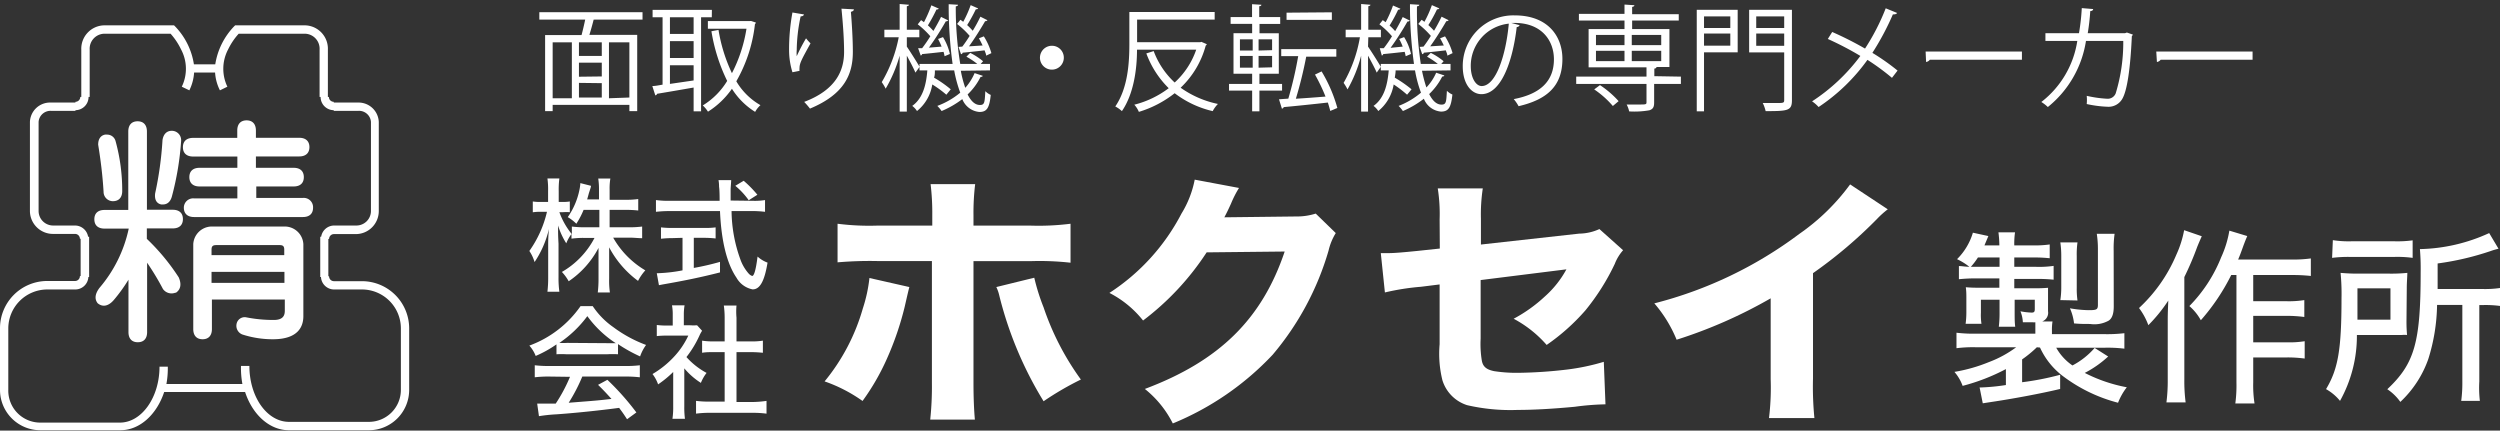 <svg id="レイヤー_1" data-name="レイヤー 1" xmlns="http://www.w3.org/2000/svg" viewBox="0 0 268.16 46.19"><rect x="0" y="0" width="268.16" height="46.19" fill="#333333" stroke="none"/><defs><style>.cls-1{fill:#fff;}</style></defs><path class="cls-1" d="M68.92,2.1H63.79a.18.18,0,0,1-.11,0c-.12.47-.29,1.1-.46,1.64h5.13v8.18h-.84v-.67H59.28v.67h-.81V3.76h3.91c.13-.49.28-1.12.39-1.66H57.85V1.31H68.92ZM59.28,4.54v6h2.06V4.54ZM64.55,6V4.54H62.1V6Zm0,2.2V6.72H62.1V8.23Zm-2.45.69v1.57h2.45V8.92Zm5.41,1.57V4.54H65.32v6Z"/><path class="cls-1" d="M76.35,1.85H75.2V11.94h-.8V9.39c-1.49.26-3,.52-3.92.67a.22.22,0,0,1-.19.17l-.32-1c.32,0,.69-.08,1.1-.15V1.85H70V1.06h6.36ZM74.4,3.64V1.85H71.86V3.64Zm0,2.58V4.41H71.86V6.22ZM71.86,7V9l2.54-.37V7Zm8.7-4.75.52.17a.26.26,0,0,1-.1.16,15.85,15.85,0,0,1-2,6.14,7.06,7.06,0,0,0,2.59,2.56A2.64,2.64,0,0,0,81,12a7.76,7.76,0,0,1-2.49-2.48,8.93,8.93,0,0,1-2.57,2.46,3.22,3.22,0,0,0-.56-.67A7.85,7.85,0,0,0,78,8.68a18.86,18.86,0,0,1-1.69-5.33l.76-.14a17.3,17.3,0,0,0,1.44,4.64,15.73,15.73,0,0,0,1.56-4.77H75.93V2.26h4.48Z"/><path class="cls-1" d="M85,7.75a8.09,8.09,0,0,1-.36-2.33A21.78,21.78,0,0,1,85,1.34l1.24.21c-.05.16-.2.2-.36.21a17.93,17.93,0,0,0-.42,3.6,4.22,4.22,0,0,0,0,.67,19.06,19.06,0,0,1,1-1.92,5.11,5.11,0,0,0,.48.54c-.91,1.65-1.18,2.12-1.18,2.64a1.71,1.71,0,0,0,0,.31ZM91.59,1c0,.14-.11.21-.32.27.09,1.07.21,2.87.21,4.29,0,2.39-.88,4.54-4.6,6.09a8.17,8.17,0,0,0-.62-.72c3.38-1.28,4.28-3.33,4.28-5.36,0-1.52-.15-3.31-.28-4.64Z"/><path class="cls-1" d="M97.27,5c.32.46,1.18,1.83,1.37,2.17l-.45.62c-.16-.4-.58-1.2-.92-1.82v6H96.5v-6A14.91,14.91,0,0,1,95,9.51a5.18,5.18,0,0,0-.42-.7A15,15,0,0,0,96.4,4H94.86V3.19H96.5V.43l1,.08c0,.07-.07.13-.23.16V3.19h1.34V4H97.27Zm5.79,2.59a11.77,11.77,0,0,0,.48,1.83,5.8,5.8,0,0,0,1-1.58l.87.29c0,.08-.1.12-.23.12a6.69,6.69,0,0,1-1.39,1.88c.37.73.8,1.13,1.32,1.13s.51-.3.58-1.48a1.89,1.89,0,0,0,.58.4c-.14,1.41-.42,1.83-1.22,1.83a2.17,2.17,0,0,1-1.83-1.38A9.94,9.94,0,0,1,101,11.91a3.83,3.83,0,0,0-.46-.55A8.37,8.37,0,0,0,103,9.94a14,14,0,0,1-.65-2.39h-2.07c0,.26,0,.52-.09.78a12.49,12.49,0,0,1,1.79,1.25l-.47.58A11.27,11.27,0,0,0,100,9.06a4.55,4.55,0,0,1-1.64,2.85,2.05,2.05,0,0,0-.51-.55c1.15-.82,1.5-2.28,1.62-3.81h-.84V6.86h3.55a45.34,45.34,0,0,1-.42-6.41l1,.06c0,.09-.07.15-.24.17A37,37,0,0,0,103,6.86h1.83a7.68,7.68,0,0,0-1.17-.78l.41-.41a7.32,7.32,0,0,1,1.38.9l-.26.29h1v.69ZM98.48,5.17l.43,0a14.85,14.85,0,0,0,.88-1.28,9.24,9.24,0,0,0-1.35-1.28l.36-.45.31.22A13.8,13.8,0,0,0,99.9.57l.79.35c0,.07-.12.1-.24.1a17.89,17.89,0,0,1-.92,1.7,6.59,6.59,0,0,1,.59.6c.31-.53.61-1.07.82-1.51l.77.38a.32.32,0,0,1-.26.1,30.81,30.81,0,0,1-1.81,2.82L101,5a7.79,7.79,0,0,0-.38-.82l.53-.2a6.07,6.07,0,0,1,.74,1.81l-.57.24a4.33,4.33,0,0,0-.11-.47c-.89.1-1.72.19-2.3.24a.22.22,0,0,1-.15.16ZM103.22,5c.25-.32.52-.72.79-1.15a9.24,9.24,0,0,0-1.35-1.28l.36-.45.3.22a12.65,12.65,0,0,0,.8-1.79l.79.35c0,.07-.12.1-.24.1a17,17,0,0,1-.93,1.69,6.79,6.79,0,0,1,.6.61,15.7,15.7,0,0,0,.82-1.51l.76.38a.28.28,0,0,1-.25.1c-.45.78-1.13,1.87-1.73,2.7l1.46-.09c-.13-.27-.26-.53-.4-.77l.53-.21a6.8,6.8,0,0,1,.81,1.8l-.56.27c0-.16-.1-.36-.17-.57-.91.11-1.77.2-2.35.25a.19.19,0,0,1-.18.16l-.27-.78Z"/><path class="cls-1" d="M114.11,6.19a1.28,1.28,0,1,1-1.27-1.28A1.27,1.27,0,0,1,114.11,6.19Z"/><path class="cls-1" d="M128.87,4.49l.58.25a.3.3,0,0,1-.12.15,9.69,9.69,0,0,1-2.69,4.52,10.61,10.61,0,0,0,4,1.74,3.23,3.23,0,0,0-.56.77A10.7,10.7,0,0,1,126,10a11.64,11.64,0,0,1-3.84,2,2.72,2.72,0,0,0-.49-.77,10.25,10.25,0,0,0,3.69-1.77,10.13,10.13,0,0,1-2.4-3.73l.79-.25A8.73,8.73,0,0,0,126,8.85a8.49,8.49,0,0,0,2.31-3.52h-6.35c0,2.06-.34,4.73-1.62,6.59a3.35,3.35,0,0,0-.71-.5c1.37-2,1.51-4.74,1.51-6.74V1.29h9.15V2.1h-8.32V4.53h6.77Z"/><path class="cls-1" d="M137.52,9.72h-2.43v2.22h-.78V9.72h-2.48V9h2.48V7.91h-2V3.56h2v-1H132V1.83h2.3V.45l1,.06c0,.09-.07.15-.23.16V1.83h2.25v.74H135.1v1h2.07V7.91h-2.08V9h2.43ZM133,4.22v1.2h1.37V4.22ZM133,6V7.26h1.37V6Zm3.45-.62V4.22H135v1.2Zm0,1.84V6H135V7.26Zm5.31.44a15.79,15.79,0,0,1,1.69,3.92l-.76.32c-.07-.27-.15-.57-.26-.9-1.77.2-3.57.38-4.74.49a.2.2,0,0,1-.19.16l-.31-1,1-.07a40.74,40.74,0,0,0,1.06-4.56h-1.82V5.27h5.91v.81h-3.23A45,45,0,0,1,139,10.59c1-.06,2.07-.14,3.18-.23A18.85,18.85,0,0,0,141.05,8Zm1.1-6.34v.81H138V1.36Z"/><path class="cls-1" d="M146.74,5c.32.46,1.19,1.83,1.37,2.17l-.44.62c-.16-.4-.59-1.2-.93-1.82v6H146v-6a14.52,14.52,0,0,1-1.46,3.62,5.18,5.18,0,0,0-.42-.7A14.77,14.77,0,0,0,145.87,4h-1.53V3.19H146V.43l1,.08c0,.07-.07.13-.23.16V3.19h1.35V4h-1.35Zm5.79,2.59A14.54,14.54,0,0,0,153,9.38a5.38,5.38,0,0,0,1.05-1.58l.87.29c0,.08-.1.12-.22.12a6.93,6.93,0,0,1-1.4,1.88c.37.73.8,1.13,1.32,1.13s.51-.3.58-1.48a1.93,1.93,0,0,0,.59.4c-.15,1.41-.42,1.83-1.23,1.83a2.17,2.17,0,0,1-1.83-1.38,9.94,9.94,0,0,1-2.25,1.32,3.83,3.83,0,0,0-.46-.55,8.37,8.37,0,0,0,2.4-1.42,13.2,13.2,0,0,1-.64-2.39h-2.08c0,.26-.05.52-.09.78a13.24,13.24,0,0,1,1.8,1.25l-.48.58a11.82,11.82,0,0,0-1.44-1.1,4.61,4.61,0,0,1-1.65,2.85,2.05,2.05,0,0,0-.51-.55c1.15-.82,1.5-2.28,1.63-3.81h-.85V6.86h3.56a45.23,45.23,0,0,1-.43-6.41l1,.06c0,.09-.08.15-.25.17a38.07,38.07,0,0,0,.41,6.18h1.83a8.1,8.1,0,0,0-1.16-.78l.4-.41a7,7,0,0,1,1.38.9l-.26.29h1v.69ZM148,5.17l.43,0a12.89,12.89,0,0,0,.88-1.28,9.24,9.24,0,0,0-1.35-1.28l.36-.45.31.22a12.56,12.56,0,0,0,.79-1.79l.8.35a.27.27,0,0,1-.25.1,15.88,15.88,0,0,1-.92,1.7,5.65,5.65,0,0,1,.6.6c.31-.53.6-1.07.81-1.51l.77.38a.32.32,0,0,1-.26.1,30.81,30.81,0,0,1-1.81,2.82L150.46,5a6.19,6.19,0,0,0-.38-.82l.53-.2a5.82,5.82,0,0,1,.74,1.81l-.57.24a4.33,4.33,0,0,0-.11-.47c-.89.1-1.72.19-2.3.24a.2.2,0,0,1-.15.16ZM152.69,5c.25-.32.52-.72.79-1.15a9.24,9.24,0,0,0-1.35-1.28l.36-.45.3.22a11.61,11.61,0,0,0,.8-1.79l.8.35a.27.27,0,0,1-.25.1,15.14,15.14,0,0,1-.93,1.69c.23.21.44.42.61.61.32-.53.6-1.07.81-1.51l.76.38a.28.28,0,0,1-.25.1c-.45.78-1.13,1.87-1.73,2.7l1.46-.09c-.13-.27-.26-.53-.4-.77l.53-.21a6.8,6.8,0,0,1,.81,1.8l-.56.27c0-.16-.1-.36-.17-.57-.9.11-1.77.2-2.35.25a.19.19,0,0,1-.18.16l-.27-.78Z"/><path class="cls-1" d="M163,2.7a.33.33,0,0,1-.31.2c-.45,3.85-1.73,7.2-3.79,7.2-1,0-2-1-2-3a5.43,5.43,0,0,1,5.57-5.45c3.58,0,5.12,2.26,5.12,4.67,0,2.95-1.7,4.37-4.7,5.07a4.49,4.49,0,0,0-.52-.76c2.85-.54,4.31-1.93,4.31-4.27,0-2-1.31-3.9-4.21-3.9l-.37,0Zm-1.19-.16a4.55,4.55,0,0,0-4.05,4.54c0,1.32.57,2.15,1.17,2.15C160.45,9.23,161.53,5.93,161.84,2.54Z"/><path class="cls-1" d="M180.3,8.22V9h-2.87v2c0,.48-.12.7-.51.83a9.3,9.3,0,0,1-2.17.12,2.76,2.76,0,0,0-.27-.74l1.33,0c.71,0,.8,0,.8-.24V9h-7.54V8.22h7.54v-1H170.4V3.12h3.85V2.2h-4.89V1.49h4.89v-1l1.06.07c0,.09-.07.15-.24.18v.78h5V2.2h-5v.92h4V7.19h-2.23l.84,0c0,.09-.07.15-.23.17v.81ZM173,11.37a9.94,9.94,0,0,0-2-1.78l.62-.46a10.27,10.27,0,0,1,2,1.72Zm-1.81-7.62V4.84h3.06V3.75Zm0,1.7V6.56h3.06V5.45Zm7-1.7h-3.16V4.84h3.16Zm0,2.81V5.45h-3.16V6.56Z"/><path class="cls-1" d="M186.39,1.05V5.61h-3.61v6.33H182V1.05Zm-.79.71h-2.82V3h2.82ZM182.78,4.9h2.82V3.6h-2.82Zm9.43-3.85v9.7c0,1.13-.44,1.17-2.82,1.17a4,4,0,0,0-.31-.87c.53,0,1,0,1.42,0,.8,0,.88,0,.88-.33V5.62h-3.76V1.05Zm-.83.71h-3V3h3Zm-3,3.15h3V3.6h-3Z"/><path class="cls-1" d="M196.53,3.43a36.3,36.3,0,0,1,3.52,1.78A23.59,23.59,0,0,0,202.27.89l1.22.5c-.05.11-.23.17-.45.15a28.89,28.89,0,0,1-2.2,4.13,24.19,24.19,0,0,1,2.7,1.9l-.6.78a24.41,24.41,0,0,0-2.63-1.93,20.11,20.11,0,0,1-5.24,5.06,3.74,3.74,0,0,0-.7-.61A20.13,20.13,0,0,0,199.55,6a33.11,33.11,0,0,0-3.49-1.82Z"/><path class="cls-1" d="M206.55,5.53h10.33v.88H207a.63.63,0,0,1-.4.24Z"/><path class="cls-1" d="M228.78,3.71a.38.38,0,0,1-.11.16c-.16,3.57-.51,5.81-1,6.69a1.7,1.7,0,0,1-1.62.89,12.6,12.6,0,0,1-2.22-.29,4.37,4.37,0,0,0,0-.88,12.89,12.89,0,0,0,2.16.31.92.92,0,0,0,.95-.58,18.7,18.7,0,0,0,.81-5.62h-4a11.31,11.31,0,0,1-4.09,7.09,4.14,4.14,0,0,0-.7-.54,10.22,10.22,0,0,0,3.86-6.55h-3.42V3.56H223A23.1,23.1,0,0,0,223.3.87l1.22.1c0,.13-.12.21-.31.22a23.12,23.12,0,0,1-.27,2.37h4l.2-.07Z"/><path class="cls-1" d="M231.29,5.53h10.33v.88h-9.86a.63.63,0,0,1-.4.24Z"/><path class="cls-1" d="M38.82,30.16h-3a.52.52,0,0,1-.52-.53h-.08v-4h.08a.52.52,0,0,1,.52-.52h2.35a2.47,2.47,0,0,0,2.46-2.46h0V13.08A2.17,2.17,0,0,0,38.45,11H35.8v-.08a.52.52,0,0,1-.52-.52h-.11V5.33a2.51,2.51,0,0,0-2.39-2.61H25.22l-.13.13a7.56,7.56,0,0,0-2,4.05H20.8a7.49,7.49,0,0,0-2-4.05l-.13-.13H11.11A2.51,2.51,0,0,0,8.72,5.33V10.4H8.61a.52.52,0,0,1-.52.52V11H5.44a2.16,2.16,0,0,0-2.23,2.08v9.55h0A2.47,2.47,0,0,0,5.7,25.09H8.05a.52.52,0,0,1,.52.52h.08v4H8.57a.52.52,0,0,1-.52.53h-3A5.07,5.07,0,0,0,0,35.23v6.59a4.33,4.33,0,0,0,4.32,4.33H12.9v0c2.1,0,3.91-1.69,4.71-4.1h8.68c.79,2.41,2.6,4.1,4.71,4.1v0h8.57a4.33,4.33,0,0,0,4.32-4.33V35.23A5.07,5.07,0,0,0,38.82,30.16Zm.75,15.09H31v0c-2.35,0-4.25-2.67-4.25-6h-.9A9.38,9.38,0,0,0,26,41.19H17.85A9.38,9.38,0,0,0,18,39.33h-.89c0,3.29-1.91,6-4.25,6v0H4.32A3.43,3.43,0,0,1,.89,41.82V35.23a4.19,4.19,0,0,1,4.18-4.18h3a1.41,1.41,0,0,0,1.41-1.34h.08V25.39H9.45a1.43,1.43,0,0,0-1.4-1.2H5.7a1.56,1.56,0,0,1-1.56-1.56h0V13.08a1.28,1.28,0,0,1,1.34-1.19H8.09v-.07A1.42,1.42,0,0,0,9.5,10.4h.12V5.33a1.61,1.61,0,0,1,1.49-1.71H18.3A7.14,7.14,0,0,1,19.42,5.3a4.4,4.4,0,0,1,.08,4l.81.39a5,5,0,0,0,.51-1.91h2.25a4.89,4.89,0,0,0,.52,1.91l.8-.39a4.44,4.44,0,0,1,.08-4A7.09,7.09,0,0,1,25.6,3.62h7.18a1.61,1.61,0,0,1,1.5,1.71V10.4h.11a1.42,1.42,0,0,0,1.41,1.42v.07h2.65a1.28,1.28,0,0,1,1.34,1.19v9.55h0a1.56,1.56,0,0,1-1.56,1.56H35.84a1.42,1.42,0,0,0-1.39,1.2h-.1v4.32h.08a1.41,1.41,0,0,0,1.41,1.34h3A4.18,4.18,0,0,1,43,35.23v6.59A3.43,3.43,0,0,1,39.57,45.25Z"/><path class="cls-1" d="M11.11,20.58a1,1,0,0,0,1,1c.63,0,1-.39,1-1.09a19.9,19.9,0,0,0-.71-5.34.93.93,0,0,0-.92-.71.82.82,0,0,0-.21,0c-.28.05-.74.27-.74,1.08v0C10.78,17.05,11,18.73,11.11,20.58Z"/><path class="cls-1" d="M17.29,21.93h.2c.26,0,.73-.1.94-.83a31.08,31.08,0,0,0,1-6v-.07a1,1,0,0,0-1-1c-.54,0-.9.35-1,1a37,37,0,0,1-.79,5.72C16.53,21.68,17.05,21.88,17.29,21.93Z"/><path class="cls-1" d="M18.53,24.5c.7,0,1.09-.36,1.09-1s-.39-1-1.09-1H15.76V14.11c0-.7-.36-1.1-1-1.1s-1,.4-1,1.1v8.41H11.21c-.7,0-1.09.36-1.09,1s.39,1,1.09,1h2.6a14.41,14.41,0,0,1-3.14,6.36c-.61.81-.44,1.34-.19,1.65l0,0c.52.43,1.13.33,1.71-.33A17,17,0,0,0,13.78,30v5.62c0,.7.36,1.09,1,1.09s1-.39,1-1.09V28.18A28.44,28.44,0,0,1,17.48,31l0,0a1.13,1.13,0,0,0,1.32.4l.07,0c.3-.2.73-.67.3-1.65l0,0a22.71,22.71,0,0,0-3.42-4.13V24.5Z"/><path class="cls-1" d="M32.49,21.23h-5V20H31.5c.7,0,1.09-.36,1.09-1s-.39-1-1.09-1H27.45V16.78H32.1c.69,0,1.09-.36,1.09-1s-.4-1-1.09-1H27.45V14c0-.7-.37-1.09-1-1.09s-1,.39-1,1.09v.79H20.71c-.69,0-1.09.36-1.09,1s.4,1,1.09,1h4.75V18H21.4c-.69,0-1.09.36-1.09,1s.4,1,1.09,1h4.06v1.28H20.81a1,1,0,0,0-1.09,1c0,.63.4,1,1.09,1H32.49c.7,0,1.09-.36,1.09-1A1,1,0,0,0,32.49,21.23Z"/><path class="cls-1" d="M30.61,24.3h-8a2,2,0,0,0-1.88,1.89V35.3c0,.69.36,1.09,1,1.09s1-.4,1-1.09V32.13h7.82v1.19c0,.46-.13,1-1.18,1a15,15,0,0,1-3-.29h0a.89.89,0,0,0-1,.74A1,1,0,0,0,26,35.88a10.61,10.61,0,0,0,3.27.51c2.7,0,3.27-1.35,3.27-2.48V26.19a2,2,0,0,0-1.89-1.89Zm-.1,4.86v1.18H22.69V29.16Zm-7.82-1.79v-.59c0-.36.13-.49.5-.49H30c.36,0,.49.13.49.49v.59Z"/><path class="cls-1" d="M62.6,22.51A8.86,8.86,0,0,1,61.82,24a4.52,4.52,0,0,0-.92-.71,7.82,7.82,0,0,0,1.25-2.91,4.47,4.47,0,0,0,.1-.74l1.14.29c0,.11,0,.11-.23.81-.07.27-.11.41-.18.65h1.27V20.37a7.63,7.63,0,0,0-.08-1.22h1.3a6.47,6.47,0,0,0-.08,1.22v1.06h1.7a9.18,9.18,0,0,0,1.37-.08v1.23a12.09,12.09,0,0,0-1.37-.07h-1.7v1.87H67.5a10.58,10.58,0,0,0,1.38-.08v1.25c-.44,0-.85-.06-1.38-.06H65.77A9.53,9.53,0,0,0,69.22,29a5.19,5.19,0,0,0-.78,1.13,10.64,10.64,0,0,1-3.1-3.6c0,.49,0,.95,0,1.36v2a8.8,8.8,0,0,0,.08,1.48h-1.3a12.13,12.13,0,0,0,.08-1.49V28c0-.39,0-.86,0-1.41A9.79,9.79,0,0,1,61,30.17a4.94,4.94,0,0,0-.73-1,9,9,0,0,0,3.5-3.65H62.69a9.13,9.13,0,0,0-1.39.08V25.1a4.21,4.21,0,0,0-.56,1,8,8,0,0,1-.88-1.91c0,.2,0,.35,0,.45s0,.68.05,1.51v3.55A10.82,10.82,0,0,0,60,31.29H58.72a12.8,12.8,0,0,0,.08-1.58V26.48c0-.66,0-1,.08-1.91a10.79,10.79,0,0,1-1.54,3.54,4.24,4.24,0,0,0-.56-1.19,11.88,11.88,0,0,0,1.89-4.2h-.62a5.17,5.17,0,0,0-.9.05V21.61a5.1,5.1,0,0,0,.9.05h.74V20.5a8.45,8.45,0,0,0-.07-1.36H60a9.06,9.06,0,0,0-.07,1.35v1.17h.41a4.17,4.17,0,0,0,.78-.05v1.15a5.76,5.76,0,0,0-.75,0H60a8,8,0,0,0,1.34,2.36V24.3a10.53,10.53,0,0,0,1.39.08h1.56V22.51Z"/><path class="cls-1" d="M80.77,21.54a7,7,0,0,0,1.29-.08v1.26a11.54,11.54,0,0,0-1.47-.08H78.47a15.61,15.61,0,0,0,.94,5.17,4.63,4.63,0,0,0,.91,1.55.9.9,0,0,0,.36.24c.21,0,.4-.67.58-2.08a3.21,3.21,0,0,0,1.07.65c-.33,2-.82,2.87-1.6,2.87A2.53,2.53,0,0,1,79,29.79c-1-1.46-1.63-3.85-1.77-7.15h-5.4a13.44,13.44,0,0,0-1.47.08V21.46a10,10,0,0,0,1.47.08h5.36c0-1.33-.06-1.45-.06-1.53s0-.36-.06-.69h1.36c0,.16-.06.83-.06,1s0,.84,0,1.19Zm-8.6,4a11.54,11.54,0,0,0-1.27.07V24.39a10.75,10.75,0,0,0,1.3.06h3.29a8.63,8.63,0,0,0,1.27-.06v1.19a10.87,10.87,0,0,0-1.25-.07H74.42v3.23a28.19,28.19,0,0,0,2.81-.65v1.13c-2.08.53-3.79.88-6.14,1.29l-.41.08-.23-1.28A16.7,16.7,0,0,0,73.21,29V25.51Zm8.14-4.06a7.94,7.94,0,0,0-1.44-1.55l.9-.54a12.13,12.13,0,0,1,1.47,1.5Z"/><path class="cls-1" d="M59.69,36.94a12.38,12.38,0,0,1-2.23,1.24,3.64,3.64,0,0,0-.68-1.11,11.51,11.51,0,0,0,5.49-4.23h1.31A8.5,8.5,0,0,0,65.8,35.1,13.91,13.91,0,0,0,69.3,37a4.68,4.68,0,0,0-.64,1.23,16,16,0,0,1-2.37-1.32V38a9.88,9.88,0,0,0-1.17,0H60.77a9.11,9.11,0,0,0-1.08,0Zm-.8,3.45a12.25,12.25,0,0,0-1.53.08V39.18a12.73,12.73,0,0,0,1.53.08h8.2a12.32,12.32,0,0,0,1.54-.08v1.29a12.67,12.67,0,0,0-1.54-.08H62.46A18.36,18.36,0,0,1,61,43.2c3.09-.24,3.09-.24,4.59-.41-.56-.62-.82-.9-1.44-1.51l1-.54a27.89,27.89,0,0,1,3.11,3.5l-1,.73c-.42-.65-.58-.86-.85-1.22-2.19.29-4.71.55-6.68.69a17.42,17.42,0,0,0-1.92.2l-.19-1.35.74,0,.61,0,.64,0a17,17,0,0,0,1.53-2.87Zm6.23-3.58c.39,0,.65,0,.93,0A11.52,11.52,0,0,1,63,33.91a12.18,12.18,0,0,1-3,2.87,7.33,7.33,0,0,0,.86,0Z"/><path class="cls-1" d="M73.4,43.58a9.36,9.36,0,0,0,.07,1.34H72.13a8.49,8.49,0,0,0,.08-1.35V39.9a11.18,11.18,0,0,1-1.62,1.33,3.94,3.94,0,0,0-.6-1.11,10.08,10.08,0,0,0,2.36-1.91A8.66,8.66,0,0,0,73.83,36H71.55a9.05,9.05,0,0,0-1.1.05V34.86a8.5,8.5,0,0,0,1,.06h.71V33.75a5.26,5.26,0,0,0-.08-1h1.35a5.82,5.82,0,0,0-.08,1v1.14H74a5.91,5.91,0,0,0,.77,0l.54.59a3.31,3.31,0,0,0-.29.53,11.36,11.36,0,0,1-1.39,2.29A7.91,7.91,0,0,0,75.79,40a4.36,4.36,0,0,0-.61,1.07,7.68,7.68,0,0,1-1.78-1.56ZM79,43.12h1.78A11.11,11.11,0,0,0,82.22,43v1.37a11,11,0,0,0-1.49-.09h-4.6a10.63,10.63,0,0,0-1.47.09V43a11.38,11.38,0,0,0,1.48.08h1.59V37.77H76.62c-.48,0-.9,0-1.31.07v-1.3a7.73,7.73,0,0,0,1.31.08h1.11V34.08a9.5,9.5,0,0,0-.09-1.31H79A7.09,7.09,0,0,0,79,34.08v2.54h1.53a7.45,7.45,0,0,0,1.3-.08v1.3a12.92,12.92,0,0,0-1.3-.07H79Z"/><path class="cls-1" d="M97.54,30.79c-.09.35-.12.46-.5,2.12a32.37,32.37,0,0,1-1.92,5.6,24.72,24.72,0,0,1-2.6,4.5,16.13,16.13,0,0,0-4.07-2.1,21.66,21.66,0,0,0,4.1-7.82,16.06,16.06,0,0,0,.71-3.27ZM100,23.08a26.15,26.15,0,0,0-.18-3.33h4.78a25.71,25.71,0,0,0-.18,3.33V24.2h6.11a27.29,27.29,0,0,0,4.3-.2v4.18a30,30,0,0,0-4.24-.17h-6.17V41.09c0,1.51.06,2.95.15,3.92H99.78a33.8,33.8,0,0,0,.18-3.92V28H94.09a40.56,40.56,0,0,0-4.25.14V24a27,27,0,0,0,4.25.2H100Zm10.94,6.71a22.26,22.26,0,0,0,1,3.18,28.82,28.82,0,0,0,4,7.74,32,32,0,0,0-4,2.33,40,40,0,0,1-4.75-11.33,4.23,4.23,0,0,0-.32-.92Z"/><path class="cls-1" d="M132.9,20.16a11.52,11.52,0,0,0-.86,1.69c-.26.57-.38.83-.71,1.46l7.67-.09a6.72,6.72,0,0,0,2.13-.31L143.28,25a6.23,6.23,0,0,0-.77,1.87,30.38,30.38,0,0,1-6,11.18,30.64,30.64,0,0,1-10.71,7.37,11.09,11.09,0,0,0-3-3.7c8-3,12.57-7.51,15-14.74l-8.37.09a29,29,0,0,1-6.82,7.31A11,11,0,0,0,119,31.42a22.49,22.49,0,0,0,7.73-8.51,10.87,10.87,0,0,0,1.42-3.64Z"/><path class="cls-1" d="M154.42,23.54a17.76,17.76,0,0,0-.2-3.33h4.83a18.68,18.68,0,0,0-.2,3.24v2.78l10.53-1.17a5.35,5.35,0,0,0,2.18-.49l2.54,2.27a4.83,4.83,0,0,0-.89,1.46,24.25,24.25,0,0,1-3.16,5A22.42,22.42,0,0,1,165.9,37a12.42,12.42,0,0,0-3.54-2.81,15.74,15.74,0,0,0,3.36-2.4,10.72,10.72,0,0,0,2.3-2.9l-9.2,1.15v6.28a10.88,10.88,0,0,0,.12,2.32c.11.69.5,1,1.32,1.17a15.78,15.78,0,0,0,2.6.18,48.65,48.65,0,0,0,5.22-.35,23.36,23.36,0,0,0,3.95-.83l.18,4.56a27.9,27.9,0,0,0-3.28.26c-2.41.23-4.51.34-6.13.34a20.68,20.68,0,0,1-5.43-.51,4.06,4.06,0,0,1-2.65-2.67,11.8,11.8,0,0,1-.3-3.87V30.51l-2,.25a25.77,25.77,0,0,0-3.87.61l-.44-4.22c.38,0,.71,0,.88,0,.59,0,1.6-.09,3-.23l2.45-.26Z"/><path class="cls-1" d="M202.49,22.45a9.88,9.88,0,0,0-1.12,1,48.9,48.9,0,0,1-6.9,5.85v11.3a34.1,34.1,0,0,0,.15,4.24h-4.87a26.89,26.89,0,0,0,.18-4.16V32a51.18,51.18,0,0,1-10.09,4.44,14.17,14.17,0,0,0-2.39-3.9A44,44,0,0,0,193,25.09a22.9,22.9,0,0,0,5.45-5.31Z"/><path class="cls-1" d="M218.48,37.25a12.41,12.41,0,0,1-1.58,1.3V41a29.63,29.63,0,0,0,4.08-.8v1.52c-2.08.5-5.1,1.06-7.4,1.4l-.9.14-.34-1.7h.16a21.93,21.93,0,0,0,2.66-.26V39.59a21.5,21.5,0,0,1-4.64,1.8,4.86,4.86,0,0,0-.88-1.5,17.17,17.17,0,0,0,3.72-1.06,11.87,11.87,0,0,0,2.9-1.58H212a13.9,13.9,0,0,0-2.14.1V35.69a15.85,15.85,0,0,0,2.2.1h6.26v-.36c0-.32,0-.58,0-.86a1.76,1.76,0,0,1-.28,0c-.24,0-.28,0-1.06,0a3.58,3.58,0,0,0-.26-1.18,7.39,7.39,0,0,0,1.2.14c.26,0,.34-.08.34-.38v-1h-2.16v1.34c0,.64,0,1.08.06,1.56H214.4a12.08,12.08,0,0,0,.08-1.56V32.15h-2v1.4a6.1,6.1,0,0,0,.06,1.18h-1.7a9.27,9.27,0,0,0,.08-1.26V32c0-.44,0-.74-.06-1.19a14.17,14.17,0,0,0,1.42.05h2.18v-1h-2.6a17.32,17.32,0,0,0-1.74.09V28.54c.38,0,.52.06,1.12.08a6.35,6.35,0,0,0-1.32-.82,6.67,6.67,0,0,0,1.7-2.84l1.66.36-.42,1h1.6a11.67,11.67,0,0,0-.1-1.4h1.78a8.47,8.47,0,0,0-.08,1.4h2a10.78,10.78,0,0,0,1.8-.1v1.48a15,15,0,0,0-1.8-.08h-2v1h2.3a10.94,10.94,0,0,0,1.92-.1V30a16.15,16.15,0,0,0-1.84-.08h-2.38v1h2a16.18,16.18,0,0,0,1.62-.05c0,.3,0,.53,0,.93v1.58a1,1,0,0,1-.62,1.1h1.1a5.6,5.6,0,0,0-.06,1v.36h5.53a16,16,0,0,0,2.24-.1v1.66a14.37,14.37,0,0,0-2.16-.1h-5.15a5.65,5.65,0,0,0,1.74,1.9,8.19,8.19,0,0,0,2.38-1.88l1.45.92A11.43,11.43,0,0,1,223.62,40a16.47,16.47,0,0,0,4.51,1.54,6.65,6.65,0,0,0-.94,1.66,16.82,16.82,0,0,1-5.81-2.78,8,8,0,0,1-2.56-3.14Zm-6.88-8.63h2.88v-1h-2.32a7.53,7.53,0,0,1-.76,1ZM221,32.19a9.18,9.18,0,0,0,.1-1.35V27.42A10.25,10.25,0,0,0,221,26h1.84a9.14,9.14,0,0,0-.08,1.46v3.39a8.82,8.82,0,0,0,.08,1.38Zm5.73.66c0,.82-.18,1.3-.54,1.54a3.15,3.15,0,0,1-2,.36c-.62,0-1.06,0-1.72-.06a5.49,5.49,0,0,0-.44-1.62,12.78,12.78,0,0,0,2,.2c.86,0,1-.06,1-.58V26.8a10.86,10.86,0,0,0-.12-1.72h1.91a11.22,11.22,0,0,0-.1,1.8Z"/><path class="cls-1" d="M236.17,25.34c-.23.52-.3.68-.48,1.12a32.67,32.67,0,0,1-1.39,3.26v11a17.65,17.65,0,0,0,.14,2.44h-2.06a18.16,18.16,0,0,0,.14-2.46v-6.1c0-.62,0-1,.06-2.36a16.65,16.65,0,0,1-2.14,2.64,7.11,7.11,0,0,0-1-1.84,16.54,16.54,0,0,0,4-5.71,11.26,11.26,0,0,0,.84-2.64Zm3.16,4.16a22.42,22.42,0,0,1-3.26,4.85,5.49,5.49,0,0,0-1.23-1.52,15.73,15.73,0,0,0,3.41-5.23,11.27,11.27,0,0,0,.88-2.86l1.92.58c-.18.42-.24.58-.4,1-.3.84-.4,1.1-.58,1.52h5.8a13.75,13.75,0,0,0,2-.12V29.6a18,18,0,0,0-2-.1h-4.18v2.81h3.58a10.71,10.71,0,0,0,1.9-.12V34a14.24,14.24,0,0,0-1.9-.12h-3.58v2.84h3.62a10.45,10.45,0,0,0,1.9-.12v1.86a13.6,13.6,0,0,0-1.9-.12h-3.62V41a12.71,12.71,0,0,0,.14,2.28h-2.06a14.84,14.84,0,0,0,.12-2.28V29.5Z"/><path class="cls-1" d="M258.13,34.37a15.19,15.19,0,0,0,.06,1.56,3.8,3.8,0,0,0-.56,0h-.4l-.94,0h-3.48A14.3,14.3,0,0,1,251,43a5.2,5.2,0,0,0-1.5-1.26c1.3-2.16,1.66-4.28,1.66-9.74a23.35,23.35,0,0,0-.1-2.73,20.91,20.91,0,0,0,2.1.08h3.06a17.55,17.55,0,0,0,2-.08c0,.4-.06,1-.06,1.67Zm-7.9-8.61a11.19,11.19,0,0,0,2.06.12h4.5a12,12,0,0,0,2-.1v1.88a11.9,11.9,0,0,0-2-.1h-4.64a13.63,13.63,0,0,0-2,.1Zm6.18,8.53V30.93h-3.54v1.72c0,.8,0,1,0,1.64Zm5-1.58a20.24,20.24,0,0,1-.94,5.8,11.52,11.52,0,0,1-3,4.6,5.3,5.3,0,0,0-1.4-1.36c2.92-2.74,3.58-5,3.58-12.55a24.79,24.79,0,0,0-.08-2.48A18.68,18.68,0,0,0,267,25l1,1.68a8,8,0,0,0-.88.26,30,30,0,0,1-5.65,1.32V31h4.81a11,11,0,0,0,1.9-.11v1.93a11.57,11.57,0,0,0-1.78-.1h-.46v8.2A11.93,11.93,0,0,0,266,43h-2a14.9,14.9,0,0,0,.12-2.14V32.71Z"/></svg>